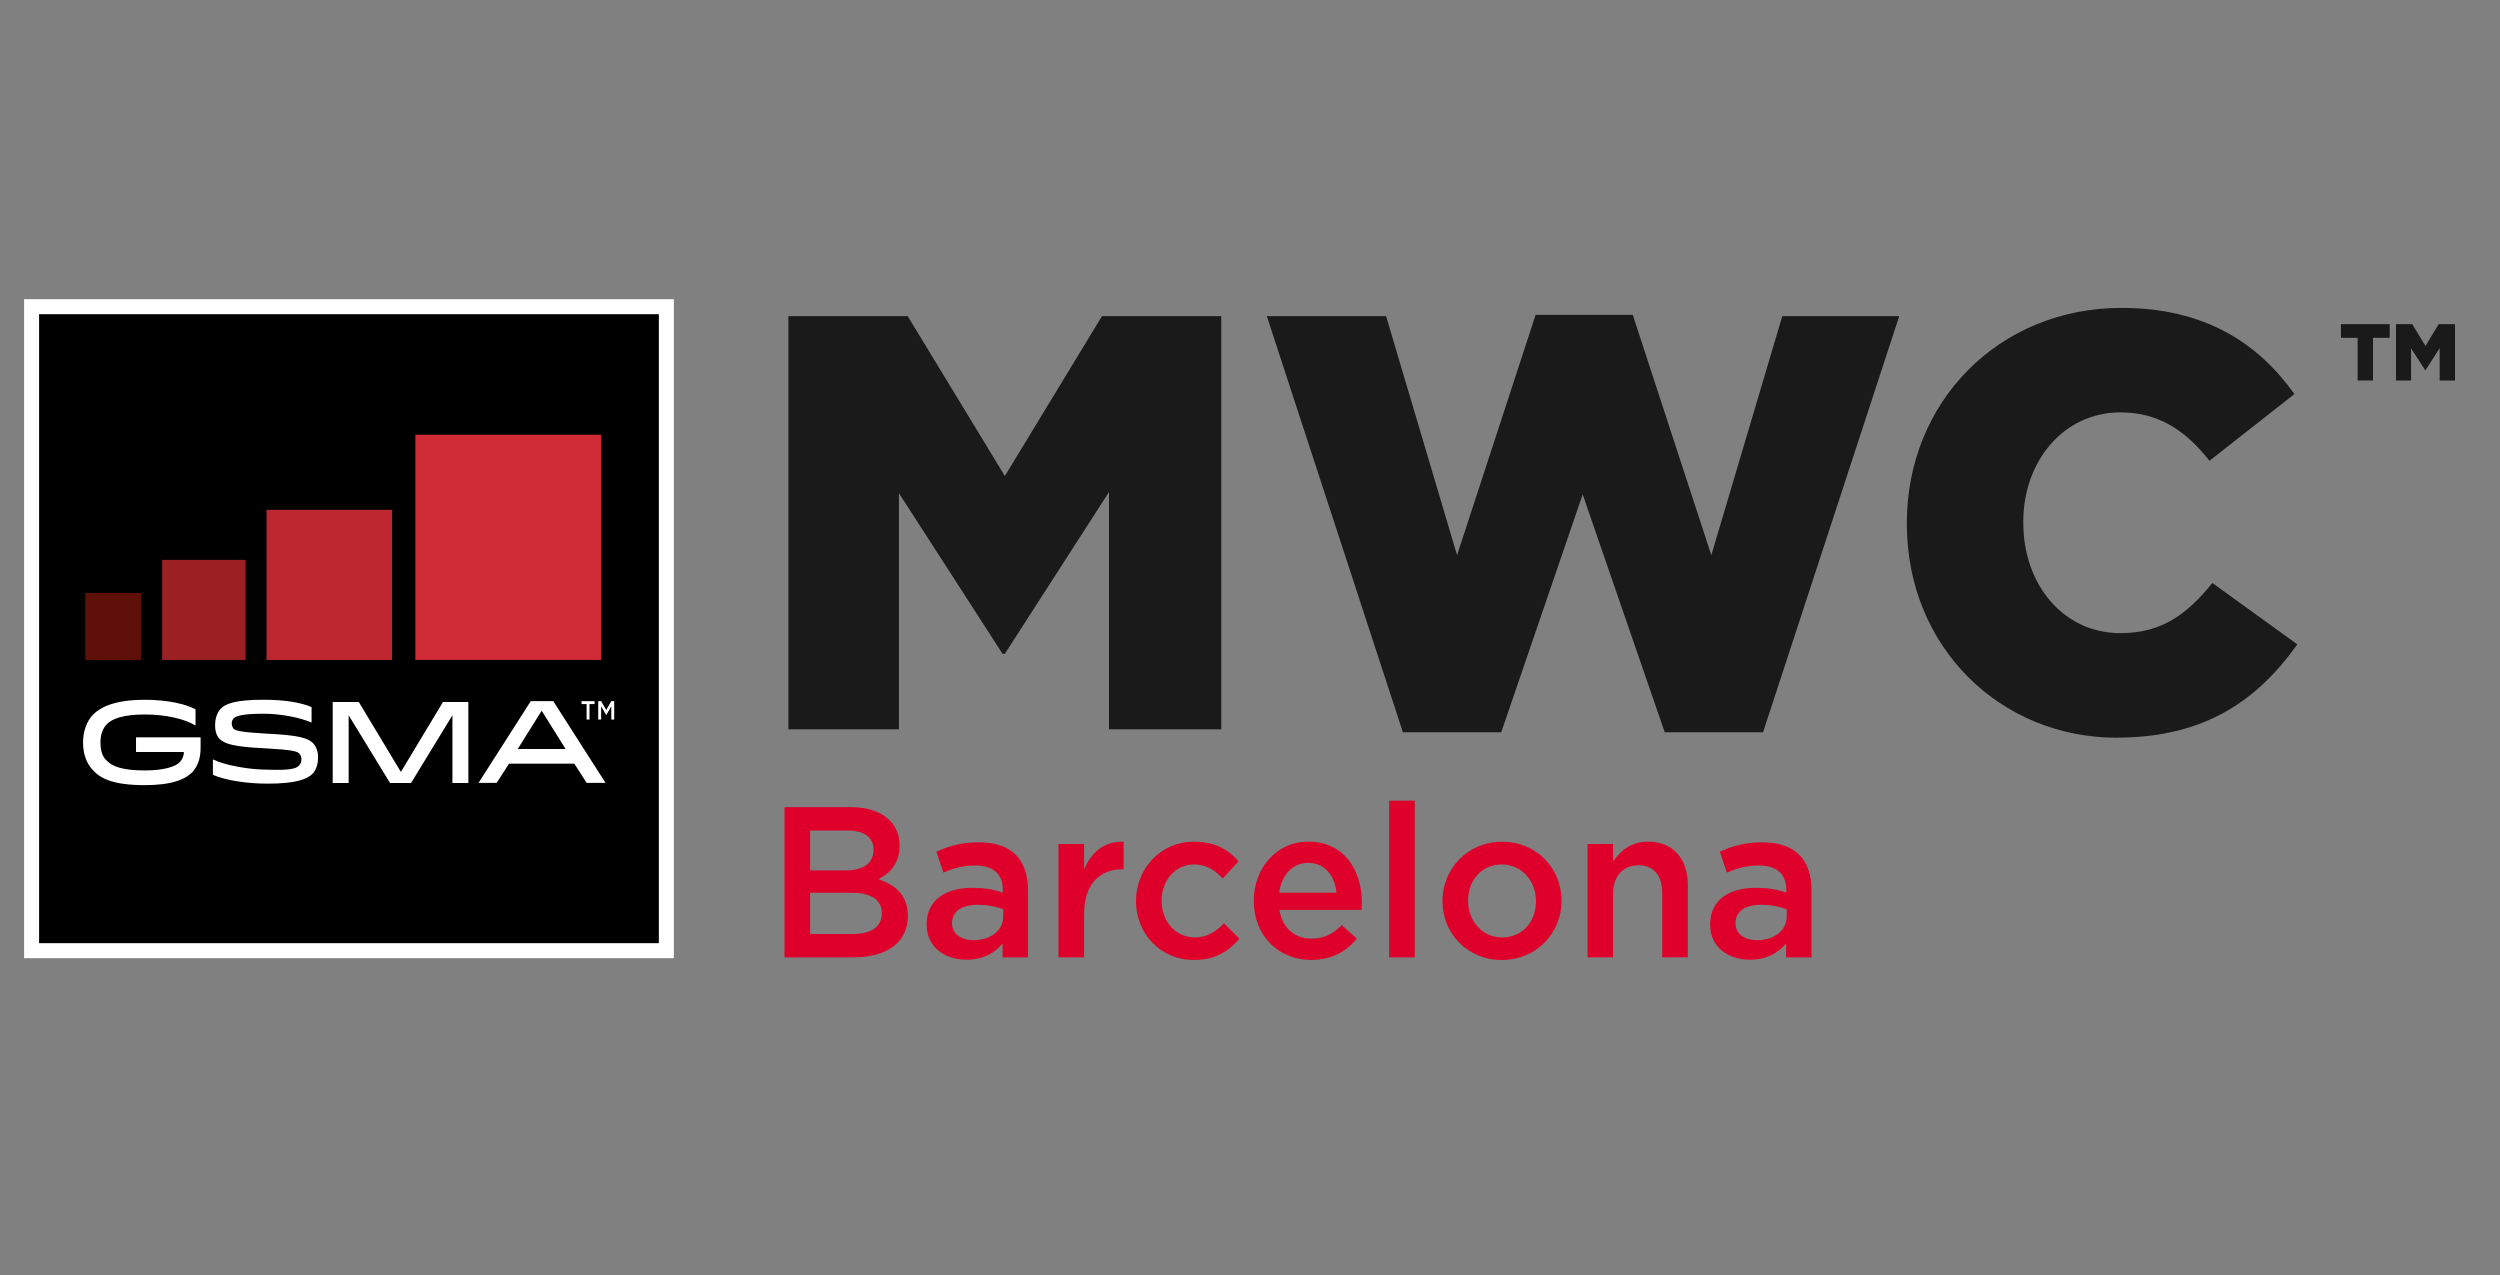 <?xml version="1.0" encoding="UTF-8"?>
<svg width="100px" height="51px" viewBox="0 0 100 51" version="1.1" xmlns="http://www.w3.org/2000/svg" xmlns:xlink="http://www.w3.org/1999/xlink">
    <rect x="0" y="0" width="100" height="51" fill="#808080" stroke="none"/>
    <title>EF6CDD49-D0EE-4C8F-AB48-67A3F6104A1A</title>
    <g id="Event-page-all-products-1240px" stroke="none" stroke-width="1" fill="none" fill-rule="evenodd">
        <g id="Avatars" transform="translate(-471, -533)">
            <g id="Logos-/-MWC-Barcelona" transform="translate(471, 533)">
                <rect id="Rectangle" x="0" y="0" width="100" height="50.4"></rect>
                <g id="Mobile_World_Congress_logo_(2019-present)" transform="translate(1, 12)" fill-rule="nonzero">
                    <polygon id="Path" fill="#FFFFFF" points="25.918 0 0 0 0 26.295 25.918 26.295"></polygon>
                    <polygon id="Path" stroke="#FFFFFF" stroke-width="0.6" fill="#000000" points="0.264 26.027 0.264 0.268 25.654 0.268 25.654 26.027"></polygon>
                    <g id="Group" transform="translate(2.322, 15.99)" fill="#FFFFFF">
                        <path d="M4.702,1.531 L4.702,1.914 C4.702,2.356 4.586,2.65 4.383,2.886 C4.093,3.18 3.57,3.416 2.467,3.416 C1.219,3.416 0.697,3.151 0.406,2.827 C0.145,2.562 0,2.179 0,1.708 C0,1.267 0.145,0.854 0.406,0.589 C0.697,0.295 1.277,0.001 2.467,0.001 C3.396,0.001 4.122,0.177 4.499,0.383 L4.499,1.031 C4.063,0.766 3.309,0.589 2.467,0.589 C1.596,0.589 1.161,0.766 0.958,0.972 C0.784,1.149 0.697,1.385 0.697,1.709 C0.697,2.062 0.784,2.297 0.958,2.445 C1.161,2.651 1.538,2.828 2.467,2.828 C3.222,2.828 3.686,2.68 3.86,2.504 C3.976,2.386 4.034,2.239 4.034,2.091 L2.119,2.091 L2.119,1.503 L4.702,1.503 L4.702,1.531 Z" id="Path"></path>
                        <path d="M8.648,2.621 C8.706,2.562 8.735,2.473 8.735,2.385 C8.735,2.297 8.706,2.208 8.648,2.149 C8.561,2.061 8.358,2.002 7.284,1.943 C6.036,1.884 5.658,1.767 5.455,1.56 C5.339,1.443 5.281,1.237 5.281,1.03 C5.281,0.795 5.339,0.559 5.484,0.383 C5.688,0.147 6.123,0 7.226,0 C8.096,0 8.735,0.118 9.141,0.294 L9.141,0.913 C8.677,0.707 7.894,0.559 7.226,0.559 C6.384,0.559 6.123,0.648 6.036,0.736 C5.977,0.795 5.948,0.854 5.948,0.942 C5.948,1.03 5.977,1.089 6.006,1.148 C6.094,1.237 6.297,1.295 7.312,1.354 C8.618,1.413 8.996,1.531 9.199,1.737 C9.315,1.855 9.402,2.061 9.402,2.296 C9.402,2.532 9.344,2.767 9.199,2.944 C8.967,3.18 8.532,3.356 7.371,3.356 C6.5,3.356 5.658,3.209 5.194,3.003 L5.194,2.385 C5.658,2.62 6.645,2.797 7.371,2.797 C8.241,2.826 8.532,2.768 8.647,2.62 L8.648,2.621 Z" id="Path"></path>
                        <polygon id="Path" points="15.413 3.329 14.775 3.329 14.775 0.62 13.12 3.329 12.279 3.329 10.624 0.62 10.624 3.329 9.986 3.329 9.986 0.09 11.03 0.09 12.713 2.887 14.397 0.09 15.412 0.09"></polygon>
                        <path d="M18.809,0.055 L20.899,3.324 L20.144,3.324 L19.651,2.558 L17.039,2.558 L16.545,3.324 L15.82,3.324 L17.909,0.055 L18.809,0.055 Z M17.387,1.97 L19.302,1.97 L18.345,0.439 L17.387,1.97 Z" id="Shape"></path>
                        <polygon id="Path" points="20.142 0.173 19.939 0.173 19.939 0.056 20.461 0.056 20.461 0.173 20.258 0.173 20.258 0.792 20.142 0.792"></polygon>
                        <polygon id="Path" points="20.607 0.055 20.723 0.055 20.927 0.409 21.13 0.055 21.246 0.055 21.246 0.792 21.13 0.792 21.13 0.262 20.927 0.615 20.723 0.262 20.723 0.792 20.607 0.792"></polygon>
                    </g>
                    <polygon id="Path" fill="#5E0F08" points="4.644 11.72 2.409 11.72 2.409 14.399 4.644 14.399"></polygon>
                    <polygon id="Path" fill="#9C1F24" points="8.823 10.395 5.485 10.395 5.485 14.399 8.823 14.399"></polygon>
                    <polygon id="Path" fill="#BF2730" points="14.683 8.393 9.662 8.393 9.662 14.398 14.683 14.398"></polygon>
                    <polygon id="Path" fill="#CE2B34" points="23.046 5.388 15.614 5.388 15.614 14.398 23.046 14.398"></polygon>
                    <g id="Group" transform="translate(30.536, 0.316)" fill="#1A1A1A">
                        <polygon id="Path" points="0 16.857 4.422 16.857 4.422 7.412 8.565 13.835 8.658 13.835 12.824 7.364 12.824 16.857 17.315 16.857 17.315 0.328 12.544 0.328 8.658 6.725 4.771 0.328 1.12750191e-14 0.328"></polygon>
                        <polygon id="Path" points="24.58 16.975 28.513 16.975 31.771 7.46 35.053 16.975 38.986 16.975 44.434 0.328 39.756 0.328 36.917 9.891 33.775 0.28 29.888 0.28 26.746 9.891 23.907 0.328 19.136 0.328"></polygon>
                        <path d="M53.143,17.189 C56.75,17.189 58.823,15.607 60.357,13.459 L56.959,11.003 C55.982,12.207 54.981,13.01 53.282,13.01 C51.001,13.01 49.396,11.074 49.396,8.595 L49.396,8.547 C49.396,6.139 51.001,4.179 53.282,4.179 C54.841,4.179 55.912,4.935 56.843,6.115 L60.241,3.447 C58.798,1.417 56.657,0 53.328,0 C48.394,0 44.738,3.778 44.738,8.597 L44.738,8.644 C44.738,13.579 48.485,17.193 53.137,17.193 L53.143,17.189 Z" id="Path"></path>
                    </g>
                    <g id="Group" transform="translate(30.38, 20.027)" fill="#DE002B">
                        <path d="M2.657,0.258 L0,0.258 L0,6.268 L2.742,6.268 C4.062,6.268 4.934,5.693 4.934,4.611 C4.934,3.786 4.452,3.383 3.758,3.142 C4.198,2.911 4.604,2.533 4.604,1.794 C4.604,0.85 3.851,0.258 2.657,0.258 L2.657,0.258 Z M2.446,2.79 L1.024,2.79 L1.024,1.193 L2.522,1.193 C3.191,1.193 3.563,1.477 3.563,1.966 C3.563,2.524 3.114,2.79 2.446,2.79 L2.446,2.79 Z M2.75,5.332 L1.024,5.332 L1.024,3.683 L2.674,3.683 C3.495,3.683 3.893,3.984 3.893,4.499 C3.893,5.049 3.461,5.332 2.75,5.332 L2.75,5.332 Z" id="Shape"></path>
                        <path d="M9.74,6.268 L9.74,3.58 C9.74,2.37 9.097,1.666 7.776,1.666 C7.049,1.666 6.566,1.82 6.075,2.043 L6.355,2.876 C6.761,2.705 7.133,2.593 7.633,2.593 C8.343,2.593 8.733,2.936 8.733,3.563 L8.733,3.675 C8.386,3.563 8.039,3.486 7.497,3.486 C6.456,3.486 5.686,3.967 5.686,4.946 L5.686,4.963 C5.686,5.873 6.431,6.362 7.277,6.362 C7.954,6.362 8.42,6.079 8.724,5.71 L8.724,6.268 L9.74,6.268 Z M8.75,4.628 C8.75,5.195 8.242,5.581 7.565,5.581 C7.082,5.581 6.702,5.341 6.702,4.911 L6.702,4.894 C6.702,4.43 7.082,4.164 7.726,4.164 C8.123,4.164 8.487,4.242 8.75,4.345 L8.75,4.628 Z" id="Shape"></path>
                        <path d="M11.983,4.54 C11.983,3.338 12.609,2.745 13.506,2.745 L13.565,2.745 L13.565,1.646 C12.778,1.612 12.262,2.076 11.983,2.754 L11.983,1.732 L10.959,1.732 L10.959,6.266 L11.983,6.266 L11.983,4.54 Z" id="Path"></path>
                        <path d="M18.198,5.522 L17.58,4.904 C17.258,5.239 16.903,5.47 16.42,5.47 C15.633,5.47 15.083,4.818 15.083,4.002 C15.083,3.204 15.625,2.551 16.37,2.551 C16.886,2.551 17.216,2.783 17.529,3.118 L18.164,2.422 C17.749,1.959 17.224,1.641 16.378,1.641 C15.041,1.641 14.059,2.723 14.059,4.019 C14.059,5.316 15.041,6.372 16.37,6.372 C17.241,6.372 17.758,6.02 18.198,5.522 L18.198,5.522 Z" id="Path"></path>
                        <path d="M19.795,4.368 L23.079,4.368 C23.087,4.265 23.096,4.179 23.096,4.085 C23.096,2.771 22.376,1.638 20.954,1.638 C19.677,1.638 18.771,2.702 18.771,4.008 C18.771,5.416 19.77,6.369 21.064,6.369 C21.885,6.369 22.469,6.034 22.892,5.519 L22.292,4.978 C21.936,5.33 21.581,5.519 21.081,5.519 C20.421,5.519 19.914,5.107 19.795,4.368 L19.795,4.368 Z M19.787,3.681 C19.88,2.977 20.32,2.488 20.946,2.488 C21.623,2.488 22.012,3.012 22.08,3.681 L19.787,3.681 Z" id="Shape"></path>
                        <polygon id="Path" points="25.211 6.268 25.211 0 24.187 0 24.187 6.268"></polygon>
                        <path d="M31.083,4.003 C31.083,2.698 30.075,1.642 28.704,1.642 C27.333,1.642 26.318,2.715 26.318,4.02 C26.318,5.317 27.325,6.373 28.688,6.373 C30.067,6.373 31.083,5.3 31.083,4.003 L31.083,4.003 Z M30.059,4.02 C30.059,4.819 29.534,5.471 28.704,5.471 C27.909,5.471 27.342,4.81 27.342,4.003 C27.342,3.205 27.867,2.552 28.688,2.552 C29.492,2.552 30.059,3.213 30.059,4.02 Z" id="Shape"></path>
                        <path d="M33.145,3.708 C33.145,3.004 33.56,2.583 34.153,2.583 C34.762,2.583 35.109,2.987 35.109,3.691 L35.109,6.267 L36.133,6.267 L36.133,3.382 C36.133,2.326 35.549,1.639 34.542,1.639 C33.848,1.639 33.433,2.008 33.145,2.437 L33.145,1.733 L32.121,1.733 L32.121,6.267 L33.145,6.267 L33.145,3.708 Z" id="Path"></path>
                        <path d="M41.08,6.268 L41.08,3.58 C41.08,2.37 40.436,1.666 39.116,1.666 C38.388,1.666 37.906,1.82 37.415,2.043 L37.694,2.876 C38.101,2.705 38.473,2.593 38.972,2.593 C39.683,2.593 40.072,2.936 40.072,3.563 L40.072,3.675 C39.725,3.563 39.378,3.486 38.837,3.486 C37.796,3.486 37.026,3.967 37.026,4.946 L37.026,4.963 C37.026,5.873 37.77,6.362 38.617,6.362 C39.294,6.362 39.759,6.079 40.064,5.71 L40.064,6.268 L41.08,6.268 Z M40.089,4.628 C40.089,5.195 39.582,5.581 38.905,5.581 C38.422,5.581 38.041,5.341 38.041,4.911 L38.041,4.894 C38.041,4.43 38.422,4.164 39.065,4.164 C39.463,4.164 39.827,4.242 40.089,4.345 L40.089,4.628 Z" id="Shape"></path>
                    </g>
                    <polygon id="Path" fill="#1A1A1A" points="93.305 3.22 93.921 3.22 93.921 1.513 94.587 1.513 94.587 0.966 92.638 0.966 92.638 1.513 93.305 1.513"></polygon>
                    <polygon id="Path" fill="#1A1A1A" points="94.839 3.22 95.442 3.22 95.442 1.932 96.007 2.808 96.019 2.808 96.587 1.925 96.587 3.22 97.2 3.22 97.2 0.966 96.549 0.966 96.019 1.838 95.489 0.966 94.839 0.966"></polygon>
                </g>
            </g>
        </g>
    </g>
</svg>